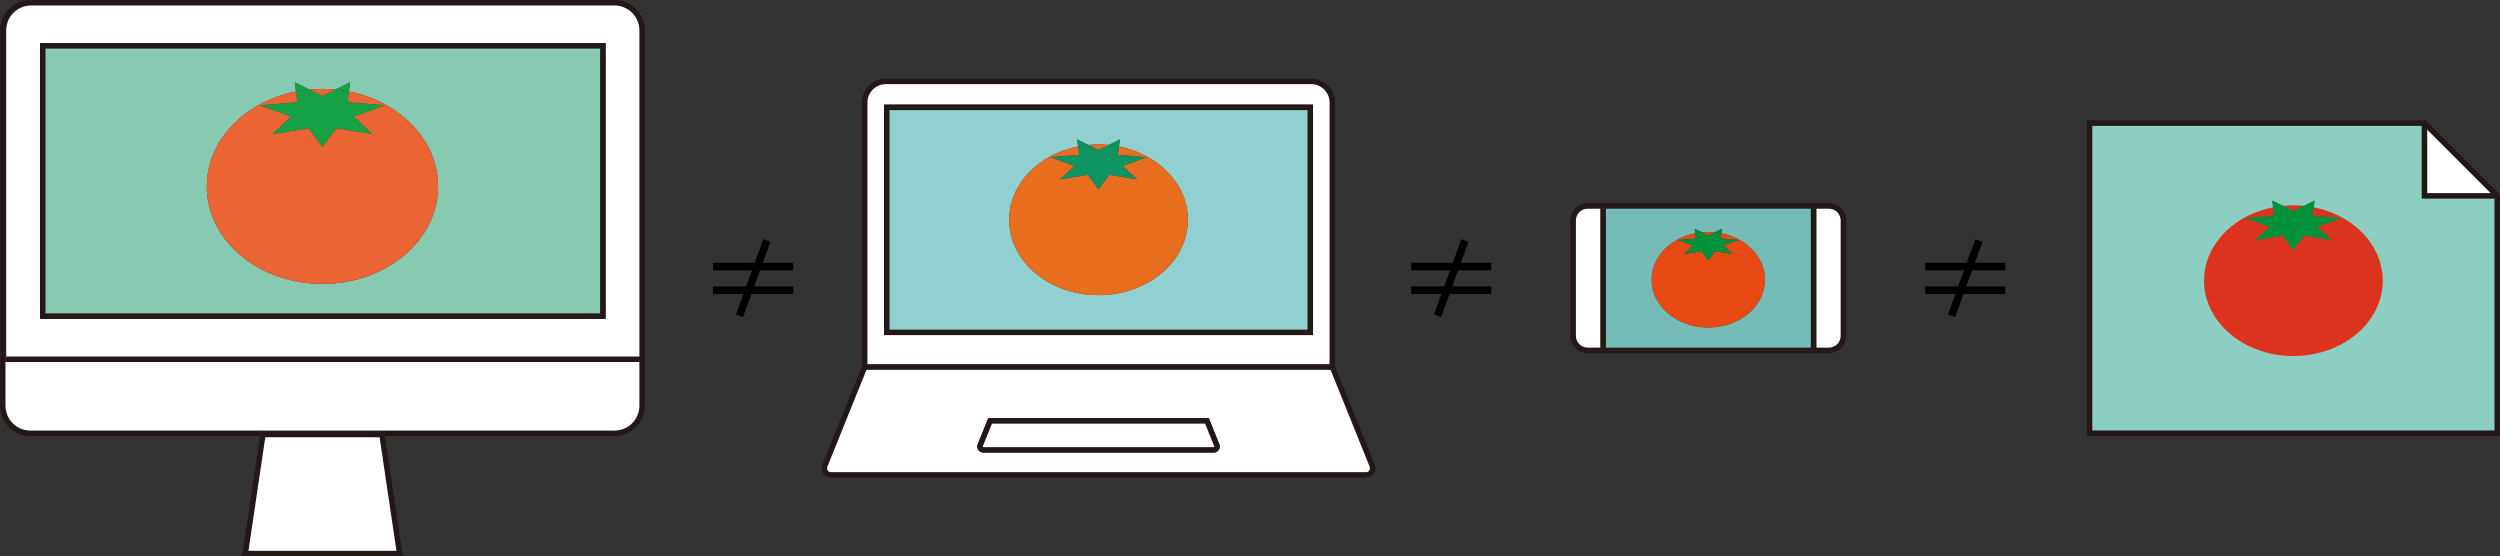 <svg xmlns="http://www.w3.org/2000/svg" viewBox="0 0 1359.65 302.55"><rect x="0" y="0" width="1359.65" height="302.55" fill="#333333" stroke="none"/><g><g id="_&#x5716;&#x5C64;_1" data-name="&#x5716;&#x5C64;_1"><g><path d="M350.73,196.87v23.79c0,9.1-7.41,16.5-16.5,16.5h-124.85l-.35-2.34h-67.33l-.35,2.34H16.5c-9.09,0-16.5-7.4-16.5-16.5V16.5C0,7.4,7.41,0,16.5,0h.39C7.8,0,.39,7.4.39,16.5v180.37h2.61v23.79c0,7.44,6.06,13.5,13.5,13.5h317.73c7.44,0,13.5-6.06,13.5-13.5v-23.79h3Z" fill="#231815"></path><path d="M350.73,16.5v180.37h-3V16.5c0-7.45-6.06-13.5-13.5-13.5H16.5c-7.44,0-13.5,6.05-13.5,13.5v180.37H.39V16.5C.39,7.4,7.8,0,16.89,0h317.34c9.09,0,16.5,7.4,16.5,16.5Z" fill="#231815"></path><path d="M347.73,196.87v23.79c0,7.44-6.06,13.5-13.5,13.5H16.5c-7.44,0-13.5-6.06-13.5-13.5v-23.79h344.73Z" fill="#fff"></path><path d="M347.73,193.87v3H3V16.5c0-7.45,6.06-13.5,13.5-13.5h.39c-7.44,0-13.5,6.05-13.5,13.5v177.37h344.34Z" fill="#231815"></path><path d="M347.73,16.5v177.37H3.39V16.5c0-7.45,6.06-13.5,13.5-13.5h317.34c7.44,0,13.5,6.05,13.5,13.5ZM329.37,173.42V23.44H21.75v149.98h307.62Z" fill="#fff"></path><path d="M329.37,23.44v149.98H21.75V23.44h307.62ZM327.87,171.92V24.94H23.25v146.98h304.62Z" fill="#231815"></path><path d="M327.87,24.94v146.98H23.25V24.94h304.62ZM326.37,170.42V26.44H24.75v143.98h301.62Z" fill="#231815"></path><path d="M326.37,26.44v143.98H24.75V26.44h301.62ZM238.27,101.38c0-25.11-20.7-46.15-48.51-51.63l.68-4.99-7.99,3.93c-2.32-.23-4.69-.34-7.08-.34s-4.76.11-7.08.34l-8-3.93.69,4.99c-27.81,5.48-48.52,26.51-48.52,51.63,0,29.29,28.16,53.03,62.91,53.03s62.9-23.74,62.9-53.03Z" fill="#87cab1"></path><path d="M189.76,49.75c27.81,5.48,48.51,26.52,48.51,51.63,0,29.29-28.16,53.03-62.9,53.03s-62.91-23.74-62.91-53.03c0-25.12,20.71-46.15,48.52-51.63l.81,5.89-20.29,1.64,16.93,6.16-10.22,9.46,19.62-3.19,7.54,10.14,7.53-10.14,19.63,3.19-10.23-9.46,16.93-6.16-20.28-1.64.81-5.89Z" fill="#ea6434"></path><path d="M209.38,237.16l9.7,65.39h-87.43l9.7-65.39h68.03ZM215.6,299.55l-9.16-61.73h-62.15l-9.16,61.73h80.47Z" fill="#231815"></path><polygon points="206.44 237.82 215.6 299.55 135.13 299.55 144.29 237.82 206.44 237.82" fill="#fff"></polygon><polygon points="209.03 234.82 209.38 237.16 141.35 237.16 141.7 234.82 209.03 234.82" fill="#231815"></polygon><path d="M209.23,57.28l-16.93,6.16,10.23,9.46-19.63-3.19-7.53,10.14-7.54-10.14-19.62,3.19,10.22-9.46-16.93-6.16,20.29-1.64-.81-5.89c2.39-.48,4.83-.83,7.31-1.06l7.08,3.47,7.08-3.47c2.49.23,4.93.58,7.31,1.06l-.81,5.89,20.28,1.64Z" fill="#17a246"></path><path d="M190.44,44.76l-.68,4.99c-2.38-.48-4.82-.83-7.31-1.06l7.99-3.93Z" fill="#17a246"></path><path d="M182.45,48.69l-7.08,3.47-7.08-3.47c2.32-.23,4.69-.34,7.08-.34s4.76.11,7.08.34Z" fill="#ea6434"></path><path d="M160.29,44.76l8,3.93c-2.48.23-4.92.58-7.31,1.06l-.69-4.99Z" fill="#17a246"></path></g><g><g><g><polygon points="1358.15 106.53 1358.15 235.6 1136.42 235.6 1136.42 66.95 1318.57 66.95 1358.15 106.53" fill="#8dcec2"></polygon><path d="M1359.65,237.1h-224.73V65.45h184.27l40.46,40.46v131.19ZM1137.92,234.1h218.73v-126.95l-38.7-38.7h-180.03v165.65Z" fill="#231815"></path></g><g><polyline points="1358.15 106.53 1318.57 106.53 1318.57 66.95" fill="#fff"></polyline><polygon points="1358.15 108.03 1317.07 108.03 1317.07 66.95 1320.07 66.95 1320.07 105.03 1358.15 105.03 1358.15 108.03" fill="#231815"></polygon></g><rect x="1336.86" y="58.75" width="3" height="55.97" transform="translate(330.66 971.76) rotate(-45)" fill="#231815"></rect></g><g><ellipse cx="1247.28" cy="152.66" rx="48.6" ry="40.97" fill="#dc331f"></ellipse><polygon points="1247.28 114.64 1258.93 108.92 1257.77 117.32 1273.45 118.59 1260.37 123.35 1268.26 130.66 1253.11 128.19 1247.28 136.03 1241.46 128.19 1226.3 130.66 1234.2 123.35 1221.12 118.59 1236.79 117.32 1235.64 108.92 1247.28 114.64" fill="#00913a"></polygon></g></g><g><path d="M1004.05,119.9v62.75c0,5.18-4.21,9.39-9.38,9.39h-6.85v-1.5h6.85c4.34,0,7.88-3.55,7.88-7.89v-62.75c0-4.34-3.54-7.89-7.88-7.89h-6.85v-1.5h6.85c5.17,0,9.38,4.21,9.38,9.39Z" fill="#231815"></path><path d="M1002.55,119.9v62.75c0,4.34-3.54,7.89-7.88,7.89h-6.85v-1.5h6.85c3.52,0,6.38-2.87,6.38-6.39v-62.75c0-3.52-2.86-6.39-6.38-6.39h-6.85v-1.5h6.85c4.34,0,7.88,3.55,7.88,7.89Z" fill="#231815"></path><path d="M1001.05,119.9v62.75c0,3.52-2.86,6.39-6.38,6.39h-6.85v-75.53h6.85c3.52,0,6.38,2.87,6.38,6.39Z" fill="#fff"></path><polygon points="987.82 190.54 987.82 192.04 870.31 192.04 870.31 190.54 871.81 190.54 986.32 190.54 987.82 190.54" fill="#231815"></polygon><rect x="986.32" y="189.04" width="1.5" height="1.5" fill="#231815"></rect><rect x="986.32" y="113.51" width="1.5" height="75.53" fill="#231815"></rect><rect x="986.32" y="112.01" width="1.5" height="1.5" fill="#231815"></rect><polygon points="987.82 110.51 987.82 112.01 986.32 112.01 871.81 112.01 870.31 112.01 870.31 110.51 987.82 110.51" fill="#231815"></polygon><polygon points="986.32 189.04 986.32 190.54 871.81 190.54 871.81 189.04 873.31 189.04 984.82 189.04 986.32 189.04" fill="#231815"></polygon><rect x="984.82" y="113.51" width="1.5" height="75.53" fill="#231815"></rect><polygon points="986.32 112.01 986.32 113.51 984.82 113.51 873.31 113.51 871.81 113.51 871.81 112.01 986.32 112.01" fill="#231815"></polygon><path d="M984.82,113.51v75.53h-111.51v-75.53h111.51ZM959.88,152.15c0-12.31-10.15-22.61-23.77-25.29l.34-2.44-3.91,1.92c-1.14-.11-2.3-.17-3.48-.17s-2.33.06-3.47.17l-3.91-1.92.34,2.44c-13.63,2.68-23.77,12.98-23.77,25.29,0,14.35,13.79,25.98,30.81,25.98s30.82-11.63,30.82-25.98Z" fill="#74bcb5"></path><path d="M936.11,126.86c13.62,2.68,23.77,12.98,23.77,25.29,0,14.35-13.8,25.98-30.82,25.98s-30.81-11.63-30.81-25.98c0-12.31,10.14-22.61,23.77-25.29l.39,2.88-9.94.81,8.3,3.02-5.01,4.63,9.61-1.56,3.69,4.97,3.7-4.97,9.61,1.56-5.01-4.63,8.29-3.02-9.93-.81.39-2.88Z" fill="#e74a15"></path><path d="M945.65,130.55l-8.29,3.02,5.01,4.63-9.61-1.56-3.7,4.97-3.69-4.97-9.61,1.56,5.01-4.63-8.3-3.02,9.94-.81-.39-2.88c1.16-.24,2.35-.41,3.57-.52l3.47,1.7,3.48-1.7c1.22.11,2.41.28,3.57.52l-.39,2.88,9.93.81Z" fill="#00913a"></path><path d="M936.45,124.42l-.34,2.44c-1.16-.24-2.35-.41-3.57-.52l3.91-1.92Z" fill="#00913a"></path><path d="M932.54,126.34l-3.48,1.7-3.47-1.7c1.14-.11,2.3-.17,3.47-.17s2.34.06,3.48.17Z" fill="#e74a15"></path><path d="M921.68,124.42l3.91,1.92c-1.22.11-2.41.28-3.57.52l-.34-2.44Z" fill="#00913a"></path><rect x="871.81" y="113.51" width="1.5" height="75.53" fill="#231815"></rect><rect x="870.31" y="189.04" width="1.5" height="1.5" fill="#231815"></rect><rect x="870.31" y="113.51" width="1.5" height="75.53" fill="#231815"></rect><rect x="870.31" y="112.01" width="1.5" height="1.5" fill="#231815"></rect><path d="M870.31,190.54v1.5h-6.85c-5.18,0-9.39-4.21-9.39-9.39v-62.75c0-5.18,4.21-9.39,9.39-9.39h6.85v1.5h-6.85c-4.34,0-7.89,3.55-7.89,7.89v62.75c0,4.34,3.55,7.89,7.89,7.89h6.85Z" fill="#231815"></path><path d="M870.31,189.04v1.5h-6.85c-4.34,0-7.89-3.55-7.89-7.89v-62.75c0-4.34,3.55-7.89,7.89-7.89h6.85v1.5h-6.85c-3.52,0-6.39,2.87-6.39,6.39v62.75c0,3.52,2.87,6.39,6.39,6.39h6.85Z" fill="#231815"></path><path d="M870.31,113.51v75.53h-6.85c-3.52,0-6.39-2.87-6.39-6.39v-62.75c0-3.52,2.87-6.39,6.39-6.39h6.85Z" fill="#fff"></path></g><path d="M413.33,147.05l-3.12,8.7h21.18v4.14h-22.68l-4.62,12.6-3.84-1.44,4.02-11.16h-16.44v-4.14h17.94l3.18-8.7h-21.12v-4.14h22.62l4.68-12.84,3.84,1.44-4.14,11.4h16.56v4.14h-18.06Z"></path><path d="M792.99,147.05l-3.12,8.7h21.18v4.14h-22.68l-4.62,12.6-3.84-1.44,4.02-11.16h-16.44v-4.14h17.94l3.18-8.7h-21.12v-4.14h22.62l4.68-12.84,3.84,1.44-4.14,11.4h16.56v4.14h-18.06Z"></path><path d="M1072.54,147.05l-3.12,8.7h21.18v4.14h-22.68l-4.62,12.6-3.84-1.44,4.02-11.16h-16.44v-4.14h17.94l3.18-8.7h-21.12v-4.14h22.62l4.68-12.84,3.84,1.44-4.14,11.4h16.56v4.14h-18.06Z"></path><g><path d="M747.7,252.73c.64,1.59.45,3.38-.51,4.79-.95,1.42-2.54,2.26-4.25,2.26h-291c-1.71,0-3.3-.84-4.25-2.26-.96-1.41-1.15-3.2-.51-4.79l21.6-53.5v1.79h2.51l-21.32,52.84c-.27.66-.2,1.39.2,1.99.41.59,1.05.93,1.77.93h291c.72,0,1.37-.34,1.77-.93.4-.6.48-1.33.21-1.99l-21.33-52.84h2.51v-1.79l21.6,53.5Z" fill="#231815"></path><path d="M744.92,253.86c.27.66.19,1.39-.21,1.99-.4.59-1.05.93-1.77.93h-291c-.72,0-1.36-.34-1.77-.93-.4-.6-.47-1.33-.2-1.99l21.32-52.84h252.3l21.33,52.84ZM662.82,244.71c.62-.91.74-2.07.33-3.1l-5.74-14.2h-119.94l-5.73,14.2c-.42,1.03-.3,2.19.32,3.1s1.65,1.46,2.75,1.46h125.26c1.11,0,2.13-.55,2.75-1.46Z" fill="#fff"></path><polygon points="726.1 199.23 726.1 201.02 723.59 201.02 471.29 201.02 468.78 201.02 468.78 199.23 469.27 198.02 471.78 198.02 723.1 198.02 725.61 198.02 726.1 199.23" fill="#231815"></polygon><path d="M726.1,55.75v143.48l-.49-1.21h-2.51V55.75c0-5.5-4.48-9.98-9.99-9.98h-231.34c-5.51,0-9.99,4.48-9.99,9.98v142.27h-2.51l-.49,1.21V55.75c0-7.16,5.83-12.98,12.99-12.98h231.34c7.17,0,12.99,5.82,12.99,12.98Z" fill="#231815"></path><path d="M723.1,55.75v142.27h-251.32V55.75c0-5.5,4.48-9.98,9.99-9.98h231.34c5.51,0,9.99,4.48,9.99,9.98ZM714.1,182.24V56.88h-233.31v125.36h233.31Z" fill="#fff"></path><path d="M714.1,56.88v125.36h-233.31V56.88h233.31ZM712.6,180.74V58.38h-230.31v122.36h230.31Z" fill="#231815"></path><path d="M712.6,58.38v122.36h-230.31V58.38h230.31ZM711.1,179.24V59.88h-227.31v119.36h227.31Z" fill="#231815"></path><path d="M711.1,59.88v119.36h-227.31V59.88h227.31ZM646.04,119.55c0-19.4-16-35.65-37.48-39.89l.53-3.84-6.16,3.02c-1.8-.17-3.63-.26-5.49-.26s-3.68.09-5.48.26l-6.16-3.02.53,3.84c-21.48,4.23-37.49,20.49-37.49,39.89,0,22.63,21.76,40.97,48.6,40.97s48.6-18.34,48.6-40.97Z" fill="#90d0d0"></path><path d="M663.15,241.61c.41,1.03.29,2.19-.33,3.1s-1.64,1.46-2.75,1.46h-125.26c-1.1,0-2.13-.55-2.75-1.46s-.74-2.07-.32-3.1l5.73-14.2h119.94l5.74,14.2ZM660.33,243.03c.05-.06.09-.16.04-.29l-4.98-12.33h-115.9l-4.97,12.33c-.05.13-.01.23.03.29.04.07.12.14.26.14h125.26c.14,0,.22-.07.26-.14Z" fill="#231815"></path><path d="M660.37,242.74c.05.13.01.23-.04.29-.04.07-.12.14-.26.14h-125.26c-.14,0-.22-.07-.26-.14-.04-.06-.08-.16-.03-.29l4.97-12.33h115.9l4.98,12.33Z" fill="#fff"></path><path d="M608.56,79.66c21.48,4.24,37.48,20.49,37.48,39.89,0,22.63-21.76,40.97-48.6,40.97s-48.6-18.34-48.6-40.97c0-19.4,16.01-35.66,37.49-39.89l.62,4.56-15.67,1.27,13.08,4.76-7.9,7.3,15.16-2.47,5.82,7.84,5.82-7.84,15.16,2.47-7.9-7.3,13.09-4.76-15.68-1.27.63-4.56Z" fill="#e96d1e"></path><path d="M623.61,85.49l-13.09,4.76,7.9,7.3-15.16-2.47-5.82,7.84-5.82-7.84-15.16,2.47,7.9-7.3-13.08-4.76,15.67-1.27-.62-4.56c1.84-.37,3.72-.64,5.63-.82l5.48,2.69,5.49-2.69c1.91.18,3.79.45,5.63.82l-.63,4.56,15.68,1.27Z" fill="#0f9362"></path><path d="M609.09,75.82l-.53,3.84c-1.84-.37-3.72-.64-5.63-.82l6.16-3.02Z" fill="#0f9362"></path><path d="M602.93,78.84l-5.49,2.69-5.48-2.69c1.8-.17,3.63-.26,5.48-.26s3.69.09,5.49.26Z" fill="#e96d1e"></path><path d="M585.8,75.82l6.16,3.02c-1.91.18-3.79.45-5.63.82l-.53-3.84Z" fill="#0f9362"></path></g></g></g></svg>